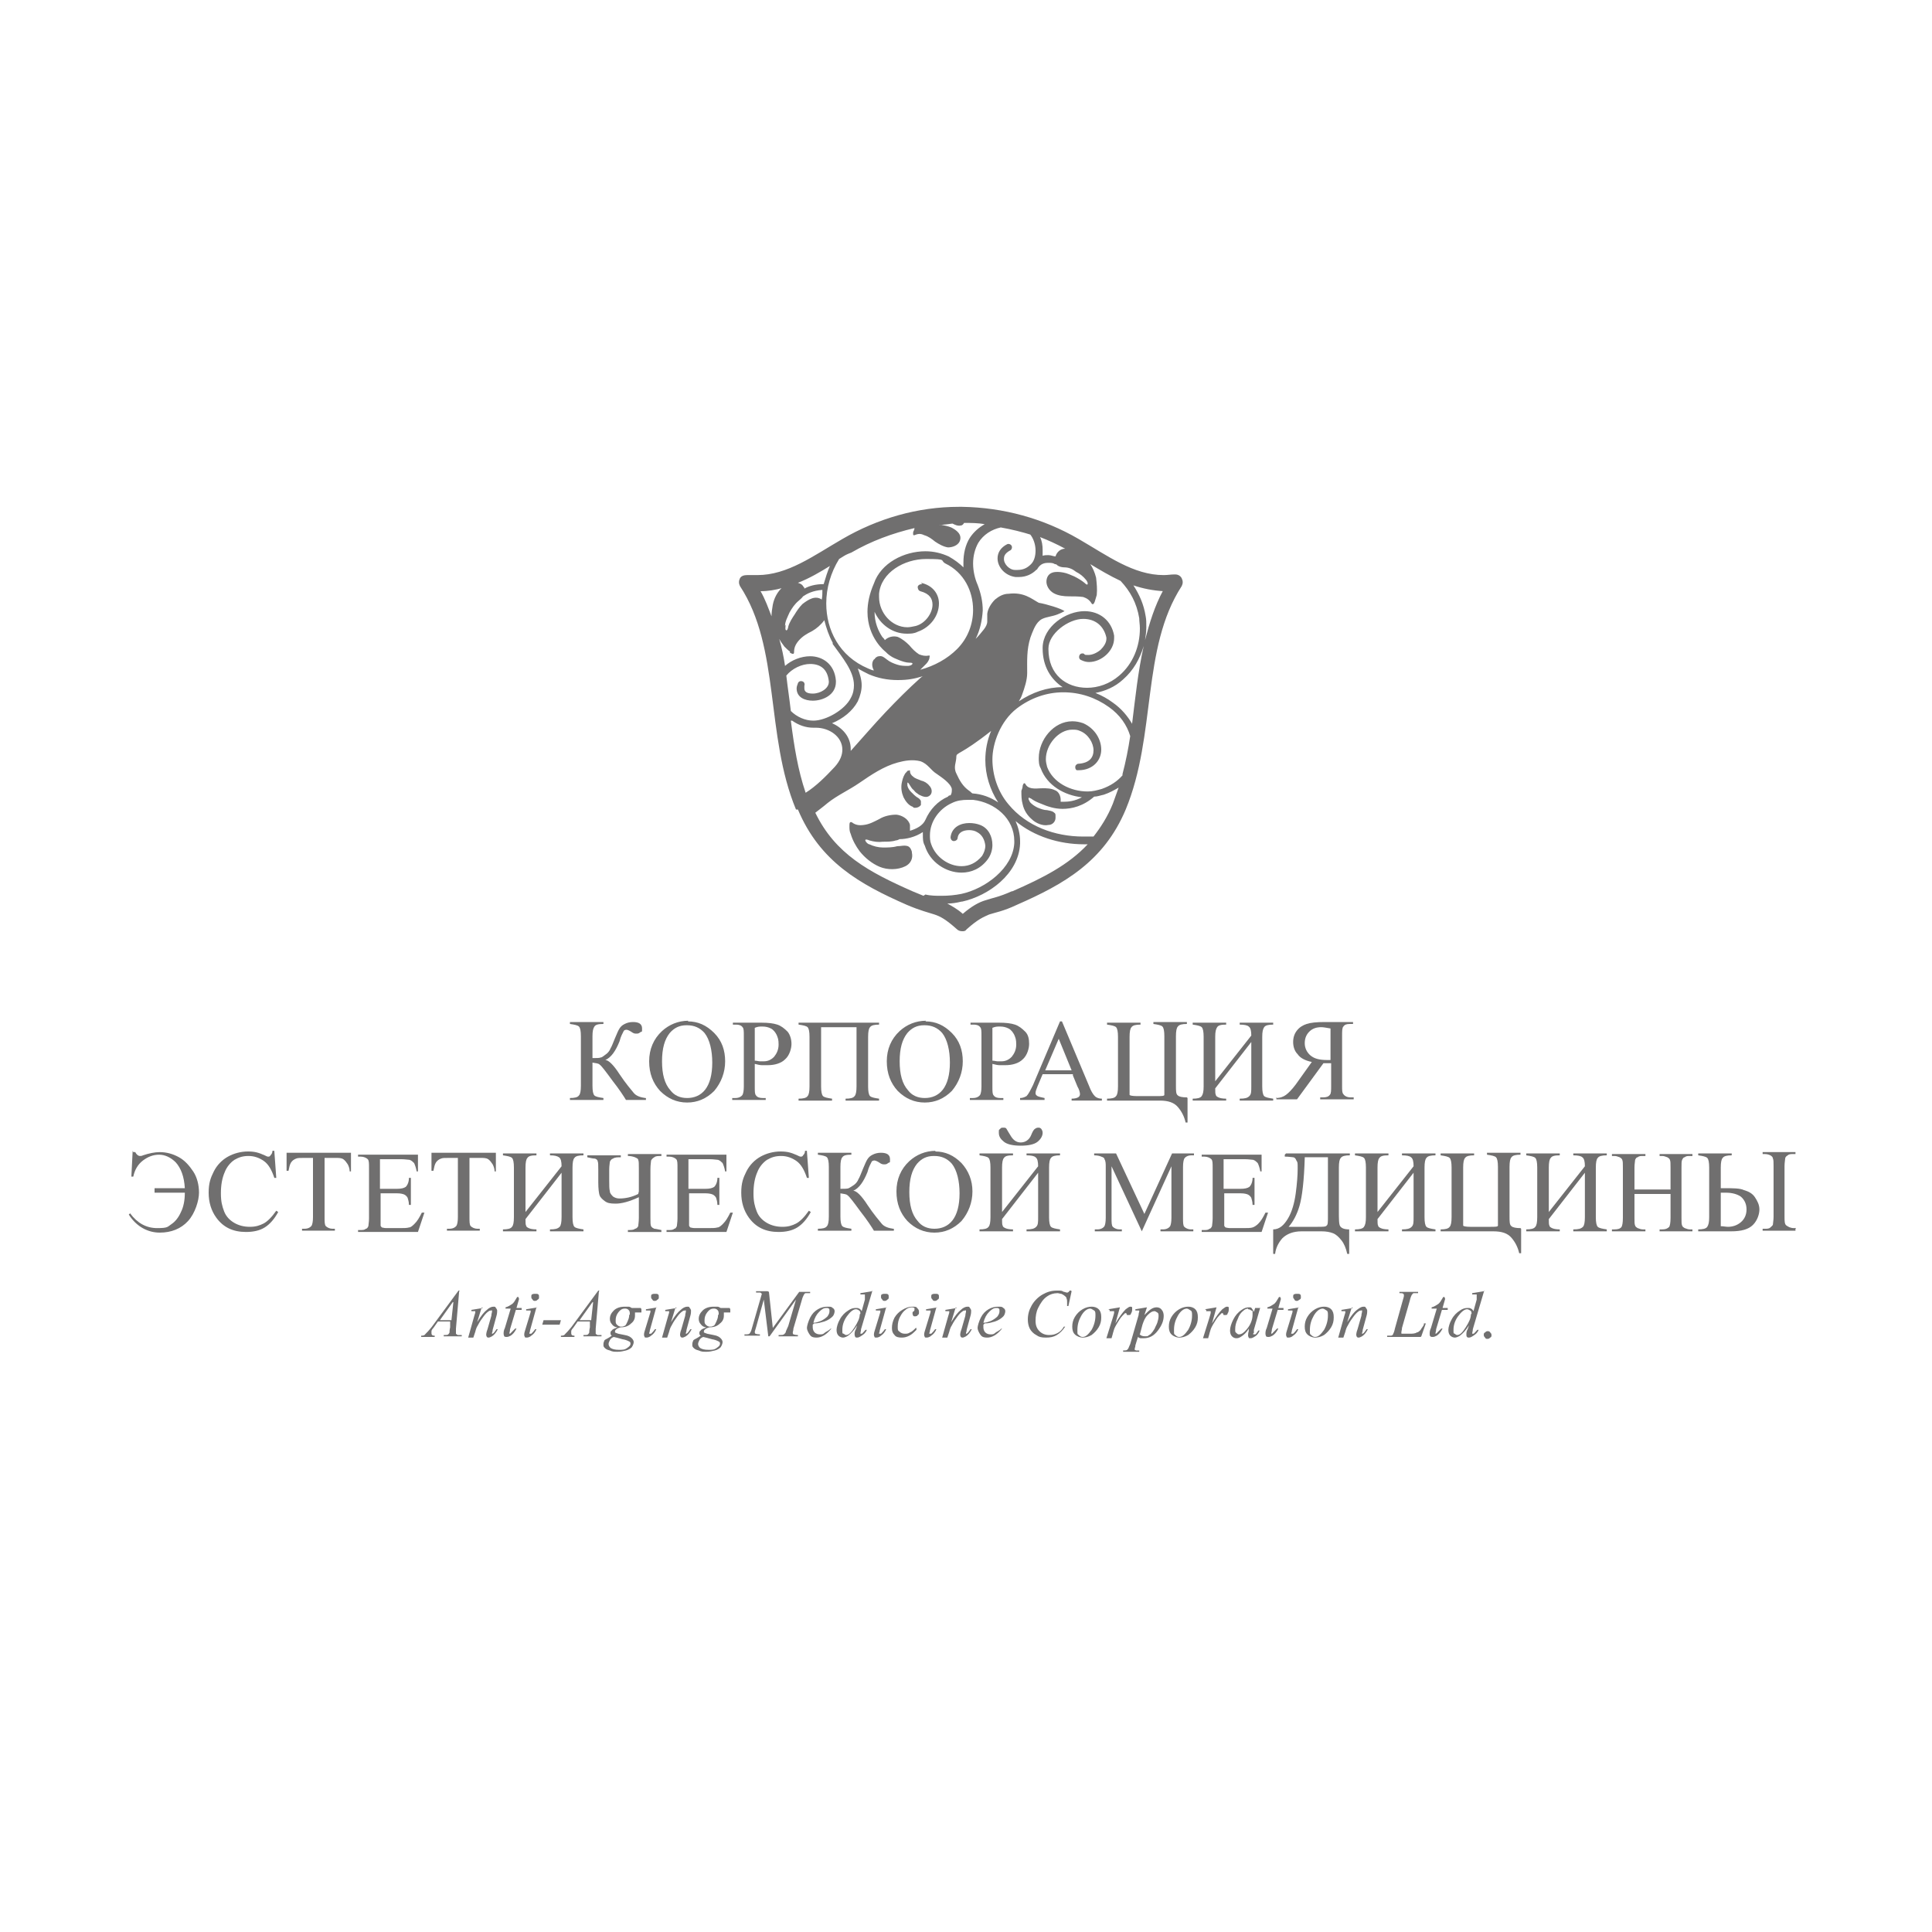 <?xml version="1.0" encoding="UTF-8"?> <svg xmlns="http://www.w3.org/2000/svg" xmlns:xlink="http://www.w3.org/1999/xlink" id="_Слой_1" data-name="Слой_1" version="1.1" viewBox="0 0 300 300"><defs><style> .st0 { fill: none; } .st1 { clip-path: url(#clippath-1); } .st2 { fill: #706f6f; } .st3 { clip-path: url(#clippath); } </style><clipPath id="clippath"><rect class="st0" x="107.7" y="70" width="83.4" height="83.4"></rect></clipPath><clipPath id="clippath-1"><rect class="st0" x="107.7" y="70" width="83.4" height="83.4"></rect></clipPath></defs><g><path class="st2" d="M100.3,170.5v.3h-3.1c-.3-.5-1-1.6-2.1-3-1.1-1.5-1.7-2.3-2-2.5-.2-.2-.6-.2-1.1-.3v3.6c0,.8.1,1.3.3,1.5s.7.3,1.4.4v.3h-5.2v-.3c.7,0,1.2-.1,1.4-.4.2-.2.3-.7.3-1.5v-7.7c0-.8-.1-1.3-.3-1.5-.2-.2-.7-.3-1.4-.4v-.3h5.2v.3c-.8,0-1.2.1-1.4.4s-.3.7-.3,1.5v3.4c.6,0,1.1,0,1.3-.1.2,0,.5-.3.8-.5s.6-.6.7-.9c.2-.3.4-.9.7-1.6.3-.7.5-1.2.7-1.5s.4-.5.8-.7c.4-.2.8-.3,1.3-.3.9,0,1.4.3,1.4,1s0,.4-.3.6c-.2.2-.4.2-.6.2s-.4,0-.8-.3c-.3-.2-.6-.3-.7-.3s-.4,0-.5.3c-.1.2-.4.7-.6,1.5-.6,1.5-1.3,2.5-2.2,2.9.5,0,1.3.8,2.2,2.2,1,1.5,1.8,2.4,2.2,2.9s1.1.7,1.8.8Z"></path><path class="st2" d="M106.8,158.6c1.6,0,2.9.6,4.1,1.8s1.7,2.7,1.7,4.4-.6,3.3-1.7,4.6c-1.2,1.2-2.6,1.8-4.2,1.8s-3-.6-4.2-1.8c-1.1-1.2-1.7-2.7-1.7-4.6s.7-3.5,2-4.7c1.1-1,2.5-1.6,4.1-1.6ZM106.6,159.2c-1.1,0-1.9.4-2.6,1.2-.8,1-1.2,2.4-1.2,4.4s.4,3.5,1.3,4.5c.6.8,1.5,1.2,2.6,1.2s2.1-.4,2.8-1.3c.7-.9,1.1-2.3,1.1-4.2s-.4-3.6-1.2-4.6c-.7-.8-1.6-1.2-2.7-1.2Z"></path><path class="st2" d="M117.2,165.2v3.5c0,.8,0,1.2.2,1.4.2.3.6.4,1,.4h.5v.3h-5.2v-.3h.5c.5,0,.9-.2,1.1-.5.1-.2.2-.6.2-1.3v-7.8c0-.8,0-1.2-.2-1.4-.2-.3-.6-.4-1-.4h-.5v-.3h4.4c1.1,0,1.9.1,2.5.3s1.1.6,1.6,1.1c.4.5.6,1.2.6,1.9s-.3,1.8-1,2.4c-.6.6-1.6.9-2.7.9s-.6,0-.9,0c-.3,0-.7-.1-1.1-.2ZM117.2,164.7c.3,0,.6.1.8.1s.4,0,.6,0c.6,0,1.1-.2,1.6-.7.4-.5.7-1.1.7-1.9s-.1-1-.3-1.5c-.2-.4-.5-.8-.9-1-.4-.2-.8-.3-1.3-.3s-.7,0-1.2.2v5Z"></path><path class="st2" d="M133.1,159.5h-5.6v9.2c0,.8.1,1.3.3,1.5s.7.3,1.4.4v.3h-5.2v-.3c.7,0,1.2-.1,1.4-.4.2-.2.3-.7.3-1.5v-7.7c0-.8-.1-1.3-.3-1.5-.2-.2-.7-.3-1.4-.4v-.3h12.5v.3c-.7,0-1.2.1-1.4.4-.2.2-.3.7-.3,1.5v7.7c0,.8.1,1.3.3,1.5.2.2.7.3,1.4.4v.3h-5.2v-.3c.7,0,1.2-.1,1.4-.4.2-.2.3-.7.3-1.5v-9.2Z"></path><path class="st2" d="M143.7,158.6c1.6,0,2.9.6,4.1,1.8s1.7,2.7,1.7,4.4-.6,3.3-1.7,4.6c-1.2,1.2-2.6,1.8-4.2,1.8s-3-.6-4.2-1.8c-1.1-1.2-1.7-2.7-1.7-4.6s.7-3.5,2-4.7c1.1-1,2.5-1.6,4.1-1.6ZM143.5,159.2c-1.1,0-1.9.4-2.6,1.2-.8,1-1.2,2.4-1.2,4.4s.4,3.5,1.3,4.5c.6.8,1.5,1.2,2.6,1.2s2.1-.4,2.8-1.3c.7-.9,1.1-2.3,1.1-4.2s-.4-3.6-1.2-4.6c-.7-.8-1.6-1.2-2.7-1.2Z"></path><path class="st2" d="M154.1,165.2v3.5c0,.8,0,1.2.2,1.4.2.3.6.4,1,.4h.5v.3h-5.2v-.3h.5c.5,0,.9-.2,1.1-.5.1-.2.2-.6.2-1.3v-7.8c0-.8,0-1.2-.2-1.4-.2-.3-.6-.4-1-.4h-.5v-.3h4.4c1.1,0,1.9.1,2.5.3s1.1.6,1.6,1.1.6,1.2.6,1.9-.3,1.8-1,2.4c-.6.6-1.6.9-2.7.9s-.6,0-.9,0c-.3,0-.7-.1-1.1-.2ZM154.1,164.7c.3,0,.6.1.8.1s.4,0,.6,0c.6,0,1.1-.2,1.6-.7.4-.5.7-1.1.7-1.9s-.1-1-.3-1.5c-.2-.4-.5-.8-.9-1-.4-.2-.8-.3-1.3-.3s-.7,0-1.2.2v5Z"></path><path class="st2" d="M166.6,166.8h-4.7l-.8,1.9c-.2.5-.3.8-.3,1s0,.3.3.5c.2.1.6.2,1.1.3v.3h-3.8v-.3c.5,0,.8-.2,1-.3.3-.3.6-.9,1-1.7l4.2-9.9h.3l4.2,10c.3.8.6,1.3.9,1.6s.7.4,1.1.4v.3h-4.7v-.3c.5,0,.8-.1,1-.2.2-.1.3-.3.3-.5s-.1-.7-.4-1.2l-.7-1.7ZM166.4,166.2l-2-4.9-2.1,4.9h4.1Z"></path><path class="st2" d="M184.4,170.5v3.8h-.3c-.2-.9-.6-1.7-1.2-2.4-.6-.7-1.5-1-2.8-1h-8.2v-.3c.7,0,1.2-.1,1.4-.4.2-.2.3-.7.3-1.5v-7.7c0-.8-.1-1.3-.3-1.5-.2-.2-.7-.3-1.4-.4v-.3h5.2v.3c-.7,0-1.2.1-1.4.4-.2.2-.3.7-.3,1.5v8c0,.6,0,.9,0,1,0,.1.4.2,1.1.2h3.1c.8,0,1.2,0,1.2-.2s0-.5,0-1.2v-7.9c0-.8-.1-1.3-.3-1.5-.2-.2-.7-.3-1.4-.4v-.3h5.2v.3c-.7,0-1.2.1-1.4.4-.2.2-.3.7-.3,1.5v7.7c0,.8,0,1.3.3,1.5.2.2.7.3,1.4.3Z"></path><path class="st2" d="M194.3,160.8c0-.7-.1-1.2-.4-1.4-.2-.2-.7-.3-1.4-.3v-.3h5.2v.3c-.7,0-1.2.1-1.4.4s-.3.7-.3,1.5v7.7c0,.8.1,1.3.3,1.5s.7.3,1.4.4v.3h-5.2v-.3c.8,0,1.2-.1,1.5-.4s.3-.7.3-1.5v-6.9l-5.6,7.2c0,.5,0,.9.1,1,0,.2.2.3.4.4.2.1.6.2,1.2.2v.3h-5.2v-.3c.7,0,1.2-.1,1.4-.4s.3-.7.3-1.5v-7.7c0-.8-.1-1.3-.3-1.5s-.7-.3-1.4-.4v-.3h5.2v.3c-.8,0-1.2.1-1.4.4s-.3.7-.3,1.5v6.9l5.6-7.1Z"></path><path class="st2" d="M198.1,170.5c.7,0,1.2-.2,1.6-.5.4-.3.9-.8,1.5-1.6l2.5-3.5c-1-.2-1.8-.6-2.2-1.2-.5-.5-.7-1.2-.7-1.9s.2-1.3.6-1.8c.4-.5.9-.8,1.5-1,.6-.2,1.5-.3,2.8-.3h4.4v.3h-.5c-.5,0-.8.1-1,.4-.2.2-.2.7-.2,1.4v7.8c0,.7,0,1.1.2,1.3.2.3.6.5,1.1.5h.5v.3h-5.2v-.3h.5c.4,0,.8-.1,1-.4.2-.2.2-.7.2-1.4v-3.5c0,0-.2,0-.3,0,0,0-.2,0-.2,0-.2,0-.4,0-.7,0l-4.1,5.6h-3.2v-.3ZM206.6,159.7c-.6-.1-1.1-.2-1.4-.2-.8,0-1.4.2-1.9.7-.5.5-.7,1.1-.7,1.8s.3,1.4.9,1.9,1.4.7,2.6.7.1,0,.2,0,.2,0,.3,0v-5Z"></path><path class="st2" d="M20.7,178.9h.3c.2.4.5.6.7.6s.3,0,.5-.1c.9-.3,1.8-.5,2.6-.5,1.1,0,2.1.3,3,.8.9.5,1.6,1.3,2.2,2.2s.9,2.1.9,3.3-.6,3.2-1.7,4.4-2.6,1.8-4.4,1.8-3.6-.9-4.8-2.8l.2-.2c1.1,1.5,2.5,2.3,4.2,2.3s1.6-.2,2.2-.6,1.1-1,1.5-1.9c.4-.8.6-1.8.6-3h-4.7v-.7h4.7c-.1-1.8-.6-3.1-1.4-4-.8-.8-1.7-1.2-2.6-1.2s-1.7.3-2.5.9c-.8.6-1.3,1.5-1.5,2.5h-.3l.2-4Z"></path><path class="st2" d="M42.6,178.8l.3,4.1h-.3c-.4-1.2-.9-2.1-1.6-2.6-.7-.5-1.5-.8-2.4-.8s-1.5.2-2.2.6c-.6.4-1.2,1.1-1.5,1.9-.4.9-.6,2-.6,3.3s.2,2,.5,2.8c.3.8.9,1.4,1.6,1.8.7.4,1.5.6,2.4.6s1.5-.2,2.1-.5c.6-.3,1.3-1,2-2l.3.2c-.6,1.1-1.3,1.9-2.1,2.4-.8.5-1.8.7-2.9.7-2,0-3.5-.7-4.6-2.2-.8-1.1-1.2-2.4-1.2-3.9s.3-2.3.8-3.3c.5-1,1.3-1.8,2.2-2.3s2-.8,3.1-.8,1.7.2,2.6.6c.2.1.4.2.5.2.2,0,.3,0,.4-.2.2-.2.3-.4.3-.7h.3Z"></path><path class="st2" d="M54.5,179.1v2.8c.1,0-.2,0-.2,0,0-.5-.2-.9-.3-1.1-.2-.3-.4-.6-.7-.8-.3-.2-.7-.2-1.2-.2h-1.7v9.2c0,.7,0,1.2.2,1.4.2.2.6.4,1,.4h.4v.3h-5.1v-.3h.4c.5,0,.9-.2,1.1-.5.1-.2.2-.6.2-1.3v-9.2h-1.4c-.6,0-1,0-1.2.1-.3.1-.6.3-.8.6s-.3.8-.4,1.3h-.3v-2.8h10Z"></path><path class="st2" d="M59,179.8v4.8h2.6c.7,0,1.1-.1,1.4-.3.3-.3.5-.8.5-1.4h.3v4.2h-.3c0-.6-.2-1-.2-1.1-.1-.2-.3-.4-.5-.5s-.6-.2-1.1-.2h-2.6v4c0,.5,0,.9,0,1,0,.1.1.2.2.3.1,0,.3.1.7.1h2c.7,0,1.2,0,1.5-.1.3,0,.6-.3.9-.6.4-.4.7-.9,1.1-1.7h.4l-1,3h-9.3v-.3h.4c.3,0,.6,0,.8-.2.2,0,.3-.2.4-.4,0-.2.1-.6.1-1.2v-7.8c0-.8,0-1.2-.2-1.4-.2-.2-.6-.4-1.1-.4h-.4v-.3h9.3v2.6c.1,0-.2,0-.2,0-.1-.6-.3-1.1-.4-1.3-.2-.2-.4-.4-.7-.5-.2,0-.7-.1-1.3-.1h-3.3Z"></path><path class="st2" d="M77,179.1v2.8c.1,0-.2,0-.2,0,0-.5-.2-.9-.3-1.1-.2-.3-.4-.6-.7-.8-.3-.2-.7-.2-1.2-.2h-1.7v9.2c0,.7,0,1.2.2,1.4.2.2.6.4,1,.4h.4v.3h-5.1v-.3h.4c.5,0,.9-.2,1.1-.5.1-.2.2-.6.2-1.3v-9.2h-1.4c-.6,0-1,0-1.2.1-.3.1-.6.3-.8.6s-.3.8-.4,1.3h-.3v-2.8h10Z"></path><path class="st2" d="M87.2,181.1c0-.7-.1-1.2-.4-1.4s-.7-.3-1.4-.3v-.3h5.2v.3c-.7,0-1.2.1-1.4.4-.2.2-.3.7-.3,1.5v7.7c0,.8.1,1.3.3,1.5.2.2.7.3,1.4.4v.3h-5.2v-.3c.8,0,1.2-.1,1.5-.4.2-.2.3-.7.3-1.5v-6.9l-5.6,7.2c0,.5,0,.9.1,1,0,.2.2.3.4.4s.6.2,1.2.2v.3h-5.2v-.3c.7,0,1.2-.1,1.4-.4.2-.2.3-.7.3-1.5v-7.7c0-.8-.1-1.3-.3-1.5-.2-.2-.7-.3-1.4-.4v-.3h5.2v.3c-.8,0-1.2.1-1.4.4-.2.2-.3.7-.3,1.5v6.9l5.6-7.1Z"></path><path class="st2" d="M99.2,185v-3.6c0-.7,0-1.1-.1-1.3,0-.2-.3-.3-.5-.4-.3-.1-.6-.2-1.1-.2v-.3h5.2v.3c-.5,0-.9,0-1.1.2-.2.1-.4.3-.5.5,0,.2-.1.6-.1,1.3v7.6c0,.7,0,1.1.1,1.3s.3.3.5.4c.2,0,.6.1,1.1.2v.3h-5.2v-.3c.5,0,.9,0,1.1-.2.2,0,.4-.2.5-.4,0-.2.1-.6.1-1.3v-3.2c-1.5.7-2.7,1-3.6,1s-1.3-.1-1.7-.4c-.4-.3-.7-.6-.8-.9-.1-.3-.2-1-.2-2v-2c0-.7,0-1.1-.1-1.3,0-.2-.3-.4-.5-.4-.3,0-.6-.1-1.1-.2v-.3h5.2v.3c-.5,0-.9,0-1.2.2-.3.1-.4.3-.5.5,0,.2-.1.6-.1,1.2v1.7c0,.8,0,1.3.1,1.7,0,.3.3.6.5.8.3.2.6.3,1,.3.9,0,1.9-.2,2.9-.7Z"></path><path class="st2" d="M106.9,179.8v4.8h2.6c.7,0,1.1-.1,1.4-.3.3-.3.5-.8.5-1.4h.3v4.2h-.3c0-.6-.2-1-.2-1.1-.1-.2-.3-.4-.5-.5s-.6-.2-1.1-.2h-2.6v4c0,.5,0,.9,0,1,0,.1.1.2.2.3.1,0,.3.1.7.1h2c.7,0,1.2,0,1.5-.1.3,0,.6-.3.9-.6.4-.4.7-.9,1.1-1.7h.4l-1,3h-9.3v-.3h.4c.3,0,.6,0,.8-.2.2,0,.3-.2.4-.4,0-.2.1-.6.1-1.2v-7.8c0-.8,0-1.2-.2-1.4-.2-.2-.6-.4-1.1-.4h-.4v-.3h9.3v2.6c.1,0-.2,0-.2,0-.1-.6-.3-1.1-.4-1.3-.2-.2-.4-.4-.7-.5-.2,0-.7-.1-1.3-.1h-3.3Z"></path><path class="st2" d="M125.3,178.8l.3,4.1h-.3c-.4-1.2-.9-2.1-1.6-2.6-.7-.5-1.5-.8-2.4-.8s-1.5.2-2.2.6c-.6.4-1.2,1.1-1.5,1.9-.4.9-.6,2-.6,3.3s.2,2,.5,2.8c.3.8.9,1.4,1.6,1.8.7.4,1.5.6,2.4.6s1.5-.2,2.1-.5c.6-.3,1.3-1,2-2l.3.2c-.6,1.1-1.3,1.9-2.1,2.4-.8.5-1.8.7-2.9.7-2,0-3.5-.7-4.6-2.2-.8-1.1-1.2-2.4-1.2-3.9s.3-2.3.8-3.3c.5-1,1.3-1.8,2.2-2.3s2-.8,3.1-.8,1.7.2,2.6.6c.2.1.4.2.5.2.2,0,.3,0,.4-.2.2-.2.3-.4.3-.7h.3Z"></path><path class="st2" d="M138.8,190.8v.3h-3.1c-.3-.5-1-1.6-2.1-3-1.1-1.5-1.7-2.3-2-2.5-.2-.2-.6-.2-1.1-.3v3.6c0,.8.1,1.3.3,1.5s.7.3,1.4.4v.3h-5.2v-.3c.7,0,1.2-.1,1.4-.4.2-.2.3-.7.3-1.5v-7.7c0-.8-.1-1.3-.3-1.5-.2-.2-.7-.3-1.4-.4v-.3h5.2v.3c-.8,0-1.2.1-1.4.4-.2.2-.3.7-.3,1.5v3.4c.6,0,1.1,0,1.3-.1s.5-.3.8-.5.6-.6.7-.9c.2-.3.4-.9.7-1.6.3-.7.5-1.2.7-1.5s.4-.5.8-.7c.4-.2.8-.3,1.3-.3.9,0,1.4.3,1.4,1s0,.4-.3.6c-.2.2-.4.2-.6.2s-.4,0-.8-.3c-.3-.2-.6-.3-.7-.3s-.4,0-.5.3c-.1.2-.4.7-.6,1.5-.6,1.5-1.3,2.5-2.2,2.9.5,0,1.3.8,2.2,2.2,1,1.5,1.8,2.4,2.2,2.9s1.1.7,1.8.8Z"></path><path class="st2" d="M145.2,178.8c1.6,0,2.9.6,4.1,1.8,1.1,1.2,1.7,2.7,1.7,4.4s-.6,3.3-1.7,4.6c-1.2,1.2-2.6,1.8-4.2,1.8s-3-.6-4.2-1.8c-1.1-1.2-1.7-2.7-1.7-4.6s.7-3.5,2-4.7c1.1-1,2.5-1.6,4.1-1.6ZM145,179.5c-1.1,0-1.9.4-2.6,1.2-.8,1-1.2,2.4-1.2,4.4s.4,3.5,1.3,4.5c.6.8,1.5,1.2,2.6,1.2s2.1-.4,2.8-1.3c.7-.9,1.1-2.3,1.1-4.2s-.4-3.6-1.2-4.6c-.7-.8-1.6-1.2-2.7-1.2Z"></path><path class="st2" d="M161.2,181.1c0-.7-.1-1.2-.4-1.4-.2-.2-.7-.3-1.4-.3v-.3h5.2v.3c-.7,0-1.2.1-1.4.4-.2.2-.3.7-.3,1.5v7.7c0,.8.1,1.3.3,1.5s.7.3,1.4.4v.3h-5.2v-.3c.8,0,1.2-.1,1.5-.4s.3-.7.3-1.5v-6.9l-5.6,7.2c0,.5,0,.9.1,1,0,.2.2.3.4.4.2.1.6.2,1.2.2v.3h-5.2v-.3c.7,0,1.2-.1,1.4-.4.2-.2.3-.7.3-1.5v-7.7c0-.8-.1-1.3-.3-1.5-.2-.2-.7-.3-1.4-.4v-.3h5.2v.3c-.8,0-1.2.1-1.4.4-.2.2-.3.7-.3,1.5v6.9l5.6-7.1ZM161.2,175.1c.2,0,.3,0,.5.2.1.2.2.3.2.6,0,.5-.3,1-.8,1.4-.5.4-1.4.6-2.6.6s-2.1-.2-2.6-.6c-.5-.4-.8-.8-.8-1.4s0-.4.2-.6c.1-.2.3-.2.5-.2s.4,0,.5.2c.1.2.3.5.6,1,.4.7.9,1.1,1.6,1.1s1.3-.4,1.6-1.1c.2-.5.4-.9.6-1,.1-.1.3-.2.5-.2Z"></path><path class="st2" d="M177.3,191.2l-4.7-10.1v8c0,.7,0,1.2.2,1.4.2.2.6.4,1,.4h.4v.3h-4.2v-.3h.4c.5,0,.9-.2,1.1-.5.1-.2.2-.6.2-1.3v-7.9c0-.5,0-.9-.2-1.2,0-.2-.2-.3-.5-.4-.2-.1-.6-.2-1.1-.2v-.3h3.4l4.4,9.4,4.3-9.4h3.4v.3h-.4c-.5,0-.9.2-1.1.5-.1.2-.2.6-.2,1.3v7.9c0,.7,0,1.2.2,1.4.2.2.6.4,1,.4h.4v.3h-5.1v-.3h.4c.5,0,.9-.2,1.1-.5.1-.2.2-.6.2-1.3v-8l-4.6,10.1h-.3Z"></path><path class="st2" d="M190,179.8v4.8h2.6c.7,0,1.1-.1,1.4-.3.3-.3.5-.8.5-1.4h.3v4.2h-.3c0-.6-.2-1-.2-1.1-.1-.2-.3-.4-.5-.5s-.6-.2-1.1-.2h-2.6v4c0,.5,0,.9,0,1,0,.1.1.2.2.3.1,0,.3.1.7.1h2c.7,0,1.2,0,1.5-.1s.6-.3.9-.6c.4-.4.7-.9,1.1-1.7h.4l-1,3h-9.3v-.3h.4c.3,0,.6,0,.8-.2.2,0,.3-.2.4-.4,0-.2.1-.6.1-1.2v-7.8c0-.8,0-1.2-.2-1.4-.2-.2-.6-.4-1.1-.4h-.4v-.3h9.3v2.6c.1,0-.2,0-.2,0-.1-.6-.3-1.1-.4-1.3-.2-.2-.4-.4-.7-.5-.2,0-.7-.1-1.3-.1h-3.3Z"></path><path class="st2" d="M199.7,179.1h9.9v.3c-.7,0-1.2.1-1.4.4-.2.2-.3.7-.3,1.5v6.7c0,1.3,0,2.1.2,2.4s.6.5,1.4.5v3.8h-.3c-.2-.9-.5-1.6-.9-2.1-.4-.5-.8-.9-1.3-1.1-.5-.2-1.1-.3-1.8-.3h-3.1c-1.3,0-2.3.4-3,1.1-.6.7-1,1.5-1.1,2.4h-.3v-3.8c1,0,1.7-.7,2.3-1.7s1-2.4,1.2-3.9c.2-1.5.3-2.8.3-3.8s0-1-.2-1.3c-.1-.3-.3-.5-.5-.5-.2,0-.6-.1-1.3-.1v-.3ZM202.6,179.8c-.1,3.5-.4,6-.8,7.4-.4,1.4-1,2.5-1.7,3.3h4.5c.8,0,1.3,0,1.4-.2.2-.1.2-.6.2-1.4v-9.2h-3.6Z"></path><path class="st2" d="M219.5,181.1c0-.7-.1-1.2-.4-1.4-.2-.2-.7-.3-1.4-.3v-.3h5.2v.3c-.7,0-1.2.1-1.4.4-.2.2-.3.7-.3,1.5v7.7c0,.8.1,1.3.3,1.5s.7.3,1.4.4v.3h-5.2v-.3c.8,0,1.2-.1,1.5-.4s.3-.7.3-1.5v-6.9l-5.6,7.2c0,.5,0,.9.1,1,0,.2.2.3.4.4.2.1.6.2,1.2.2v.3h-5.2v-.3c.7,0,1.2-.1,1.4-.4s.3-.7.3-1.5v-7.7c0-.8-.1-1.3-.3-1.5-.2-.2-.7-.3-1.4-.4v-.3h5.2v.3c-.8,0-1.2.1-1.4.4-.2.2-.3.7-.3,1.5v6.9l5.6-7.1Z"></path><path class="st2" d="M236.2,190.8v3.8h-.3c-.2-.9-.6-1.7-1.2-2.4-.6-.7-1.5-1-2.8-1h-8.2v-.3c.7,0,1.2-.1,1.4-.4.2-.2.3-.7.3-1.5v-7.7c0-.8-.1-1.3-.3-1.5-.2-.2-.7-.3-1.4-.4v-.3h5.2v.3c-.7,0-1.2.1-1.4.4-.2.2-.3.7-.3,1.5v8c0,.6,0,.9,0,1,0,.1.4.2,1.1.2h3.1c.8,0,1.2,0,1.2-.2,0-.1,0-.5,0-1.2v-7.9c0-.8-.1-1.3-.3-1.5-.2-.2-.7-.3-1.4-.4v-.3h5.2v.3c-.7,0-1.2.1-1.4.4-.2.2-.3.7-.3,1.5v7.7c0,.8,0,1.3.3,1.5.2.2.7.3,1.4.3Z"></path><path class="st2" d="M246.1,181.1c0-.7-.1-1.2-.4-1.4-.2-.2-.7-.3-1.4-.3v-.3h5.2v.3c-.7,0-1.2.1-1.4.4-.2.2-.3.7-.3,1.5v7.7c0,.8.1,1.3.3,1.5.2.2.7.3,1.4.4v.3h-5.2v-.3c.8,0,1.2-.1,1.5-.4.2-.2.3-.7.3-1.5v-6.9l-5.6,7.2c0,.5,0,.9.1,1,0,.2.2.3.4.4.2.1.6.2,1.2.2v.3h-5.2v-.3c.7,0,1.2-.1,1.4-.4.2-.2.3-.7.3-1.5v-7.7c0-.8-.1-1.3-.3-1.5-.2-.2-.7-.3-1.4-.4v-.3h5.2v.3c-.8,0-1.2.1-1.4.4-.2.2-.3.7-.3,1.5v6.9l5.6-7.1Z"></path><path class="st2" d="M253.8,184.7h5.6v-3.4c0-.6,0-1-.1-1.2,0-.1-.2-.3-.4-.4-.3-.1-.5-.2-.8-.2h-.4v-.3h5.1v.3h-.4c-.3,0-.6,0-.8.2-.2,0-.3.2-.4.4s-.1.6-.1,1.2v7.8c0,.6,0,1,.1,1.2,0,.1.2.3.4.4.3.1.5.2.8.2h.4v.3h-5.1v-.3h.4c.5,0,.8-.1,1.1-.4.1-.2.2-.6.2-1.4v-3.7h-5.6v3.7c0,.6,0,1,.1,1.2,0,.1.2.3.4.4.3.1.5.2.8.2h.4v.3h-5.2v-.3h.4c.5,0,.9-.1,1.1-.4.1-.2.2-.6.2-1.4v-7.8c0-.6,0-1-.1-1.2,0-.1-.2-.3-.4-.4-.3-.1-.5-.2-.8-.2h-.4v-.3h5.2v.3h-.4c-.3,0-.6,0-.8.2-.2,0-.3.2-.4.4,0,.2-.1.6-.1,1.2v3.4Z"></path><path class="st2" d="M267.1,184.5h.5c1.5,0,2.6,0,3.2.3.7.2,1.3.5,1.7,1.1s.7,1.2.7,1.9-.3,1.7-1,2.4c-.7.7-1.8,1-3.4,1h-5.1v-.3c.7,0,1.2-.1,1.4-.4s.3-.7.3-1.5v-7.7c0-.8-.1-1.3-.3-1.5-.2-.2-.7-.3-1.4-.4v-.3h5.2v.3c-.7,0-1.2.1-1.4.4-.2.2-.3.7-.3,1.5v3.2ZM267.1,190.4c.5,0,.9.1,1.2.1.7,0,1.4-.2,2-.7.6-.5.9-1.2.9-2s-.3-1.5-.9-2c-.6-.4-1.4-.6-2.3-.6s-.5,0-.8,0v5.2ZM278.8,190.8v.3h-5.1v-.3h.4c.3,0,.6,0,.8-.2s.4-.3.4-.5.1-.6.1-1.2v-7.8c0-.6,0-1-.1-1.2,0-.2-.2-.4-.4-.5-.2-.1-.5-.2-.9-.2h-.3v-.3h5.1v.3h-.3c-.4,0-.7,0-.9.2-.2.1-.4.3-.4.5,0,.2-.1.6-.1,1.2v7.8c0,.7,0,1.2.3,1.4s.6.4,1.2.4h.3Z"></path><path class="st2" d="M71.3,200.5l-.5,5.8c0,.3,0,.5,0,.5,0,.1,0,.2,0,.3,0,0,.2.2.3.2.1,0,.3,0,.6,0v.2h-2.8v-.2h.2c.2,0,.4,0,.5-.1,0,0,.2-.2.2-.3,0-.1,0-.4.1-.8v-.9c0,0-1.9,0-1.9,0l-.7,1c-.2.2-.3.4-.3.5,0,0,0,.2,0,.3s0,.2.1.3.2.1.4.1v.2h-2.1v-.2c.3,0,.5,0,.7-.3.2-.2.5-.5.9-1l4.2-5.7h.2ZM70.3,202.2l-2,2.8h1.8l.3-2.8Z"></path><path class="st2" d="M74.8,203l-.7,2.3c.6-1,1.1-1.6,1.5-1.9.3-.3.7-.5,1-.5s.3,0,.4.2c.1.1.2.3.2.4s0,.5-.1.8l-.6,2.2c0,.3-.1.4-.1.5s0,0,0,.1c0,0,0,0,0,0s0,0,.1,0c.2-.1.4-.4.6-.7h.2c-.3.6-.6.9-.9,1.1-.2.1-.4.2-.5.2s-.2,0-.3-.1c0,0-.1-.2-.1-.3s0-.4.2-.9l.6-2.1c0-.3.1-.5.1-.6s0-.1,0-.2,0,0-.2,0c0,0-.2,0-.3.1-.3.2-.5.4-.8.8-.3.4-.6.8-.9,1.4-.2.3-.3.6-.4,1l-.3.9h-.8l.9-3.2c.1-.4.2-.6.2-.7s0-.1,0-.2c0,0-.1,0-.2,0s-.1,0-.2,0h-.2s0-.2,0-.2l1.8-.3Z"></path><path class="st2" d="M80.6,201.7l-.4,1.4h.8v.3h-.9l-.9,3c0,.3-.1.5-.1.6s0,.1,0,.1c0,0,0,0,0,0,0,0,.2,0,.3-.2,0,0,.3-.3.6-.6h.2c-.3.6-.6.9-.9,1.1-.2.1-.4.2-.6.2s-.3,0-.4-.1c0,0-.1-.2-.1-.4s0-.5.2-.9l.9-3h-.8v-.2c.4-.1.7-.3,1-.5.3-.2.5-.6.8-1.1h.2Z"></path><path class="st2" d="M83.3,203l-1,3.6c0,.2-.1.4-.1.4s0,0,0,.1c0,0,0,0,.1,0s.1,0,.2,0c.2-.2.4-.4.6-.7h.2c-.2.5-.5.8-.8,1-.2.2-.5.3-.7.3s-.3,0-.3-.1c0,0-.1-.2-.1-.3s0-.3.1-.6l.7-2.3c.1-.4.2-.6.2-.7s0-.1,0-.2c0,0-.1,0-.2,0s-.2,0-.5,0v-.2l1.8-.3ZM83.2,200.9c.1,0,.3,0,.4.1s.1.2.1.4,0,.3-.2.4c-.1.1-.2.2-.4.2s-.3,0-.4-.2c-.1-.1-.2-.2-.2-.4s0-.3.1-.4c0,0,.2-.1.4-.1Z"></path><path class="st2" d="M87.1,205l-.2.7h-2.7l.2-.7h2.7Z"></path><path class="st2" d="M93,200.5l-.5,5.8c0,.3,0,.5,0,.5,0,.1,0,.2,0,.3,0,0,.2.2.3.2.1,0,.3,0,.6,0v.2h-2.8v-.2h.2c.2,0,.4,0,.5-.1,0,0,.2-.2.2-.3,0-.1,0-.4.1-.8v-.9c0,0-1.9,0-1.9,0l-.7,1c-.2.2-.3.4-.3.5,0,0,0,.2,0,.3s0,.2.1.3.2.1.4.1v.2h-2.1v-.2c.3,0,.5,0,.7-.3.2-.2.5-.5.9-1l4.2-5.7h.2ZM92,202.2l-2,2.8h1.8l.3-2.8Z"></path><path class="st2" d="M99.6,203.3v.5h-1c0,.2,0,.4,0,.5,0,.5-.2.9-.6,1.2-.4.4-.9.6-1.6.6-.4.1-.6.2-.8.4,0,0-.1.1-.1.2s0,.1,0,.2c0,0,.2.1.5.2l1,.2c.6.1.9.3,1.1.5.2.2.3.4.3.6s-.1.5-.3.8c-.2.2-.5.4-.9.5-.4.1-.8.2-1.3.2s-.8,0-1.2-.2c-.4-.1-.6-.2-.8-.4-.2-.2-.2-.3-.2-.5s0-.3.1-.5c0-.2.2-.3.4-.4,0,0,.4-.2.8-.5-.2-.1-.2-.3-.2-.4s0-.3.2-.4c.1-.2.4-.3.9-.5-.4,0-.7-.2-.9-.5-.2-.2-.3-.5-.3-.8,0-.5.2-.9.6-1.3.4-.4,1-.6,1.7-.6s.5,0,.6,0c.2,0,.3.1.5.2h1.4ZM95.3,207.6c-.3.1-.5.3-.6.5-.1.2-.2.4-.2.6s.1.4.3.6c.3.2.7.3,1.3.3s.9,0,1.3-.3c.3-.2.5-.4.5-.6s0-.3-.2-.4-.4-.2-.8-.3c-.2,0-.7-.2-1.6-.4ZM97.8,204.1c0-.3,0-.5-.2-.7-.2-.2-.4-.2-.6-.2-.4,0-.7.2-1,.6-.3.4-.4.8-.4,1.2s0,.5.2.7.4.3.6.3.4,0,.5-.1c.2,0,.3-.2.4-.4.1-.2.2-.4.3-.7s.1-.5.1-.6Z"></path><path class="st2" d="M101.9,203l-1,3.6c0,.2-.1.4-.1.4s0,0,0,.1c0,0,0,0,.1,0s.1,0,.2,0c.2-.2.4-.4.6-.7h.2c-.2.5-.5.8-.8,1-.2.2-.5.3-.7.3s-.3,0-.3-.1c0,0-.1-.2-.1-.3s0-.3.1-.6l.7-2.3c.1-.4.2-.6.2-.7s0-.1,0-.2c0,0-.1,0-.2,0s-.2,0-.5,0v-.2l1.8-.3ZM101.8,200.9c.1,0,.3,0,.4.1s.1.2.1.4,0,.3-.2.4c-.1.1-.2.2-.4.2s-.3,0-.4-.2c-.1-.1-.2-.2-.2-.4s0-.3.1-.4c0,0,.2-.1.4-.1Z"></path><path class="st2" d="M104.9,203l-.7,2.3c.6-1,1.1-1.6,1.5-1.9.3-.3.7-.5,1-.5s.3,0,.4.2c.1.1.2.3.2.4s0,.5-.1.8l-.6,2.2c0,.3-.1.4-.1.5s0,0,0,.1c0,0,0,0,0,0s0,0,.1,0c.2-.1.4-.4.6-.7h.2c-.3.6-.6.9-.9,1.1-.2.1-.4.2-.5.2s-.2,0-.3-.1c0,0-.1-.2-.1-.3s0-.4.2-.9l.6-2.1c0-.3.1-.5.1-.6s0-.1,0-.2,0,0-.2,0c0,0-.2,0-.3.1-.3.2-.5.4-.8.8-.3.4-.6.8-.9,1.4-.2.3-.3.6-.4,1l-.3.9h-.8l.9-3.2c.1-.4.2-.6.2-.7s0-.1,0-.2c0,0-.1,0-.2,0s-.1,0-.2,0h-.2s0-.2,0-.2l1.8-.3Z"></path><path class="st2" d="M113.4,203.3v.5h-1c0,.2,0,.4,0,.5,0,.5-.2.9-.6,1.2-.4.4-.9.6-1.6.6-.4.1-.6.2-.8.4,0,0-.1.1-.1.2s0,.1,0,.2c0,0,.2.1.5.2l1,.2c.6.1.9.3,1.1.5.2.2.3.4.3.6s-.1.5-.3.8c-.2.2-.5.4-.9.5-.4.1-.8.2-1.3.2s-.8,0-1.2-.2c-.4-.1-.6-.2-.8-.4-.2-.2-.2-.3-.2-.5s0-.3.1-.5c0-.2.2-.3.4-.4,0,0,.4-.2.8-.5-.2-.1-.2-.3-.2-.4s0-.3.2-.4c.1-.2.4-.3.9-.5-.4,0-.7-.2-.9-.5-.2-.2-.3-.5-.3-.8,0-.5.2-.9.6-1.3.4-.4,1-.6,1.7-.6s.5,0,.6,0c.2,0,.3.1.5.2h1.4ZM109.2,207.6c-.3.1-.5.3-.6.5-.1.2-.2.4-.2.6s.1.4.3.6c.3.2.7.3,1.3.3s.9,0,1.3-.3c.3-.2.5-.4.5-.6s0-.3-.2-.4-.4-.2-.8-.3c-.2,0-.7-.2-1.6-.4ZM111.6,204.1c0-.3,0-.5-.2-.7-.2-.2-.4-.2-.6-.2-.4,0-.7.2-1,.6-.3.4-.4.8-.4,1.2s0,.5.2.7.4.3.6.3.4,0,.5-.1c.2,0,.3-.2.4-.4.1-.2.2-.4.3-.7s.1-.5.1-.6Z"></path><path class="st2" d="M119.4,200.6l.6,5.6,4.1-5.6h1.7v.2c-.4,0-.6,0-.7,0-.1,0-.2.1-.3.3s-.2.4-.3.8l-1.3,4.4c0,.3-.1.5-.1.6s0,.2.1.3c.1,0,.3.1.6.1h.1v.2h-3v-.2h.2c.3,0,.5,0,.6-.1.1,0,.2-.2.3-.3,0-.2.2-.5.4-1l1.2-4.1-4.1,5.7h-.2l-.7-5.7-1.2,4.3c-.1.4-.2.6-.2.7s0,.2.1.3c0,0,.3.1.7.1v.2h-2.4v-.2h.2c.3,0,.6,0,.7-.3.1-.1.2-.4.3-.8l1.5-5.2c-.1-.1-.2-.2-.3-.2-.1,0-.3,0-.6,0v-.2h1.8Z"></path><path class="st2" d="M126.2,205.7c0,.2,0,.3,0,.4,0,.3.1.6.3.8.2.2.5.3.8.3s.5,0,.7-.2.6-.3,1-.7h.1c-.8,1-1.6,1.4-2.3,1.4s-.9-.2-1.1-.5-.4-.7-.4-1,.2-1,.5-1.6.7-1,1.2-1.3c.5-.3,1-.4,1.5-.4s.6,0,.8.2c.2.1.3.3.3.5s-.1.6-.3.8c-.3.3-.7.6-1.3.8-.4.1-.9.3-1.6.3ZM126.3,205.4c.5,0,.9-.2,1.2-.3.4-.2.7-.4,1-.7.2-.3.3-.5.3-.8s0-.3-.1-.4-.2-.1-.4-.1c-.4,0-.7.2-1.1.6-.4.4-.7.9-.9,1.7Z"></path><path class="st2" d="M135.5,200.3l-1.8,6.1c0,.3-.1.5-.1.7s0,0,0,0c0,0,0,0,0,0,0,0,0,0,.2,0,.1,0,.3-.3.6-.6h.2c-.2.5-.5.7-.8.9-.3.2-.5.3-.7.3s-.2,0-.3-.1c0,0-.1-.2-.1-.4s0-.5.2-.8l.2-.6c-.5.8-1,1.3-1.4,1.6-.3.2-.6.3-.8.3s-.5-.1-.7-.3c-.2-.2-.3-.5-.3-.9s.2-1.1.5-1.6c.3-.6.8-1.1,1.3-1.4.4-.3.8-.4,1.2-.4s.3,0,.5.1c.1,0,.3.2.4.4l.5-1.8c0-.1,0-.2,0-.3,0-.1,0-.3,0-.3s0-.1,0-.2c0,0-.2,0-.3,0s-.2,0-.4,0v-.2l1.8-.3ZM133.6,204c0-.2,0-.4-.2-.5-.1-.1-.3-.2-.5-.2-.4,0-.9.4-1.4,1.1-.5.7-.7,1.4-.7,2.1s0,.5.2.6.2.2.4.2c.4,0,.8-.4,1.3-1.2.5-.8.8-1.4.8-2Z"></path><path class="st2" d="M137.6,203l-1,3.6c0,.2-.1.4-.1.4s0,0,0,.1c0,0,0,0,.1,0s.1,0,.2,0c.2-.2.4-.4.6-.7h.2c-.2.5-.5.8-.8,1-.2.2-.5.3-.7.3s-.3,0-.3-.1c0,0-.1-.2-.1-.3s0-.3.1-.6l.7-2.3c.1-.4.2-.6.2-.7s0-.1,0-.2c0,0-.1,0-.2,0s-.2,0-.5,0v-.2l1.8-.3ZM137.5,200.9c.1,0,.3,0,.4.1s.1.2.1.4,0,.3-.2.4c-.1.1-.2.2-.4.2s-.3,0-.4-.2c-.1-.1-.2-.2-.2-.4s0-.3.1-.4c0,0,.2-.1.4-.1Z"></path><path class="st2" d="M142.3,206.5c-.4.4-.7.7-1.1.9-.4.2-.7.3-1.2.3s-.9-.1-1.1-.4c-.3-.3-.4-.6-.4-1.1s.1-1,.4-1.6c.3-.5.7-.9,1.2-1.2.5-.3,1-.5,1.5-.5s.7,0,.8.2c.2.2.3.3.3.6s0,.4-.2.5c0,.1-.2.2-.4.2s-.2,0-.3-.1c0,0-.1-.2-.1-.3s0-.1,0-.2c0,0,0-.1.2-.2,0,0,.1-.1.1-.2,0,0,0,0,0-.1,0,0,0-.1,0-.2,0,0-.2-.1-.4-.1-.3,0-.7.1-1,.4-.3.2-.6.6-.8,1-.3.5-.4,1.1-.4,1.6s0,.6.3.8c.2.2.5.3.8.3s.5,0,.8-.2c.3-.1.6-.4.9-.7h.1Z"></path><path class="st2" d="M145.4,203l-1,3.6c0,.2-.1.4-.1.4s0,0,0,.1c0,0,0,0,.1,0s.1,0,.2,0c.2-.2.4-.4.6-.7h.2c-.2.5-.5.8-.8,1-.2.2-.5.3-.7.3s-.3,0-.3-.1c0,0-.1-.2-.1-.3s0-.3.1-.6l.7-2.3c.1-.4.2-.6.2-.7s0-.1,0-.2c0,0-.1,0-.2,0s-.2,0-.5,0v-.2l1.8-.3ZM145.3,200.9c.1,0,.3,0,.4.1s.1.2.1.4,0,.3-.2.4c-.1.1-.2.2-.4.2s-.3,0-.4-.2c-.1-.1-.2-.2-.2-.4s0-.3.1-.4c0,0,.2-.1.4-.1Z"></path><path class="st2" d="M148.4,203l-.7,2.3c.6-1,1.1-1.6,1.5-1.9.3-.3.7-.5,1-.5s.3,0,.4.2c.1.1.2.3.2.4s0,.5-.1.8l-.6,2.2c0,.3-.1.4-.1.5s0,0,0,.1c0,0,0,0,0,0s0,0,.1,0c.2-.1.4-.4.6-.7h.2c-.3.6-.6.9-.9,1.1-.2.1-.4.2-.5.2s-.2,0-.3-.1c0,0-.1-.2-.1-.3s0-.4.2-.9l.6-2.1c0-.3.1-.5.1-.6s0-.1,0-.2,0,0-.2,0c0,0-.2,0-.3.1-.3.2-.5.4-.8.8-.3.4-.6.8-.9,1.4-.2.3-.3.6-.4,1l-.3.9h-.8l.9-3.2c.1-.4.2-.6.2-.7s0-.1,0-.2c0,0-.1,0-.2,0s-.1,0-.2,0h-.2s0-.2,0-.2l1.8-.3Z"></path><path class="st2" d="M152.7,205.7c0,.2,0,.3,0,.4,0,.3.1.6.3.8.2.2.5.3.8.3s.5,0,.7-.2.6-.3,1-.7h.1c-.8,1-1.6,1.4-2.3,1.4s-.9-.2-1.1-.5-.4-.7-.4-1,.2-1,.5-1.6.7-1,1.2-1.3c.5-.3,1-.4,1.5-.4s.6,0,.8.2c.2.1.3.3.3.5s-.1.6-.3.8c-.3.3-.7.6-1.3.8-.4.1-.9.3-1.6.3ZM152.7,205.4c.5,0,.9-.2,1.2-.3.4-.2.7-.4,1-.7.2-.3.3-.5.3-.8s0-.3-.1-.4-.2-.1-.4-.1c-.4,0-.7.2-1.1.6-.4.4-.7.9-.9,1.7Z"></path><path class="st2" d="M166.4,200.5l-.5,2.3h-.2v-.6c0-.2,0-.4-.1-.6,0-.2-.2-.3-.3-.4-.1-.1-.3-.2-.5-.3-.2,0-.4-.1-.6-.1-.6,0-1.2.2-1.6.5-.6.4-1,1-1.4,1.8-.3.6-.4,1.3-.4,2s.2,1.2.6,1.6.9.6,1.5.6.9-.1,1.3-.3c.4-.2.7-.5,1-1h.2c-.4.6-.8,1-1.3,1.3s-1,.4-1.7.4-1.1-.1-1.5-.4c-.4-.2-.8-.6-1-1-.2-.4-.3-.9-.3-1.4,0-.8.2-1.5.6-2.2.4-.7,1-1.3,1.7-1.7s1.4-.6,2.2-.6.7,0,1.1.2c.2,0,.3.1.4.1s.2,0,.2,0,.2-.1.3-.3h.2Z"></path><path class="st2" d="M171,204.6c0,.5-.1,1-.4,1.5s-.7.9-1.1,1.2c-.5.3-1,.4-1.4.4s-.9-.2-1.2-.5c-.3-.3-.4-.7-.4-1.2s.1-1,.4-1.5c.3-.5.7-.9,1.2-1.2.5-.3,1-.4,1.4-.4s.8.1,1.1.4c.3.3.4.7.4,1.2ZM170.1,204.2c0-.3,0-.6-.2-.7s-.4-.3-.6-.3c-.5,0-1,.4-1.4,1.1-.4.7-.6,1.4-.6,2.2s0,.6.2.8c.2.2.4.3.6.3.5,0,.9-.4,1.4-1.1.4-.7.6-1.5.6-2.2Z"></path><path class="st2" d="M172.1,203.3l1.8-.3-.7,2.5c.6-1,1.1-1.7,1.6-2.2.3-.2.5-.4.7-.4s.2,0,.3.1c0,0,0,.2,0,.3,0,.2,0,.4-.2.7,0,.2-.2.2-.4.2s-.1,0-.2,0c0,0,0-.1-.1-.2,0,0,0-.1,0-.1,0,0,0,0,0,0,0,0-.1,0-.2,0,0,0-.2.2-.4.4-.3.3-.6.8-.9,1.3-.1.2-.3.5-.4.8-.1.4-.2.6-.2.7l-.2.7h-.8l1-3.2c.1-.4.2-.6.2-.8s0-.1,0-.2c0,0-.2,0-.3,0s-.2,0-.4,0v-.2Z"></path><path class="st2" d="M178.1,203l-.4,1.2c.4-.4.7-.7,1-.9.3-.2.6-.3.9-.3s.6.1.8.4c.2.2.3.6.3.9,0,.8-.3,1.5-.9,2.3-.6.8-1.3,1.2-2.2,1.2s-.3,0-.5,0c-.1,0-.3-.1-.4-.2l-.4,1.3c0,.3-.1.4-.1.5s0,.1,0,.2.1,0,.2.1c0,0,.3,0,.5,0v.2h-2.5v-.2c.4,0,.6,0,.7-.2.1,0,.2-.4.4-.8l1.3-4.5c0-.3.1-.5.1-.5s0-.2,0-.2-.1,0-.2,0-.2,0-.4,0v-.2l1.8-.3ZM176.9,207.1c.2.3.5.4.9.4s.4,0,.5-.1.4-.2.5-.4c.2-.2.3-.4.5-.7.1-.3.3-.6.4-.9.1-.3.2-.7.2-1s0-.5-.2-.6-.3-.2-.4-.2c-.4,0-.7.2-1.1.6s-.6.9-.8,1.5l-.4,1.5Z"></path><path class="st2" d="M186,204.6c0,.5-.1,1-.4,1.5s-.7.9-1.1,1.2c-.5.3-1,.4-1.4.4s-.9-.2-1.2-.5c-.3-.3-.4-.7-.4-1.2s.1-1,.4-1.5c.3-.5.7-.9,1.2-1.2.5-.3,1-.4,1.4-.4s.8.1,1.1.4c.3.3.4.7.4,1.2ZM185.1,204.2c0-.3,0-.6-.2-.7s-.4-.3-.6-.3c-.5,0-1,.4-1.4,1.1-.4.7-.6,1.4-.6,2.2s0,.6.2.8c.2.2.4.3.6.3.5,0,.9-.4,1.4-1.1.4-.7.6-1.5.6-2.2Z"></path><path class="st2" d="M187.1,203.3l1.8-.3-.7,2.5c.6-1,1.1-1.7,1.6-2.2.3-.2.5-.4.7-.4s.2,0,.3.1c0,0,0,.2,0,.3,0,.2,0,.4-.2.7,0,.2-.2.2-.4.2s-.1,0-.2,0c0,0,0-.1-.1-.2,0,0,0-.1,0-.1,0,0,0,0,0,0,0,0-.1,0-.2,0,0,0-.2.2-.4.4-.3.3-.6.8-.9,1.3-.1.2-.3.5-.4.8-.1.4-.2.6-.2.7l-.2.7h-.8l1-3.2c.1-.4.2-.6.2-.8s0-.1,0-.2c0,0-.2,0-.3,0s-.2,0-.4,0v-.2Z"></path><path class="st2" d="M195.7,203l-1,3.5v.5c-.1,0-.1,0-.1.1,0,0,0,.1,0,.1,0,0,0,0,.1,0s.1,0,.2,0c.1,0,.3-.3.5-.6h.2c-.2.5-.5.8-.7.9-.3.2-.5.3-.7.3s-.3,0-.3-.1c0,0-.1-.2-.1-.3s0-.4.1-.7v-.4c-.3.6-.8,1-1.1,1.2-.3.2-.5.3-.8.3s-.5-.1-.7-.3c-.2-.2-.3-.5-.3-.9,0-.5.2-1.1.5-1.7.3-.6.7-1.1,1.3-1.5.4-.3.8-.4,1.1-.4s.4,0,.5.2c.1.1.2.3.3.5l.2-.6h.8ZM193.8,203.2c-.2,0-.5.1-.7.3-.4.3-.7.7-.9,1.3-.3.6-.4,1.1-.4,1.6s0,.4.2.6.3.2.4.2c.4,0,.8-.3,1.2-.8.6-.7.9-1.5.9-2.3s0-.5-.2-.6c-.1-.1-.3-.2-.5-.2Z"></path><path class="st2" d="M198.9,201.7l-.4,1.4h.8v.3h-.9l-.9,3c0,.3-.1.5-.1.6s0,.1,0,.1c0,0,0,0,0,0,0,0,.2,0,.3-.2,0,0,.3-.3.6-.6h.2c-.3.6-.6.9-.9,1.1-.2.1-.4.2-.6.2s-.3,0-.4-.1c0,0-.1-.2-.1-.4s0-.5.2-.9l.9-3h-.8v-.2c.4-.1.7-.3,1-.5.3-.2.5-.6.8-1.1h.2Z"></path><path class="st2" d="M201.6,203l-1,3.6c0,.2-.1.4-.1.4s0,0,0,.1c0,0,0,0,.1,0s.1,0,.2,0c.2-.2.4-.4.6-.7h.2c-.2.5-.5.8-.8,1-.2.2-.5.3-.7.3s-.3,0-.3-.1c0,0-.1-.2-.1-.3s0-.3.1-.6l.7-2.3c.1-.4.2-.6.2-.7s0-.1,0-.2c0,0-.1,0-.2,0s-.2,0-.5,0v-.2l1.8-.3ZM201.5,200.9c.1,0,.3,0,.4.1s.1.2.1.4,0,.3-.2.4-.2.2-.4.2-.3,0-.4-.2-.2-.2-.2-.4,0-.3.1-.4c0,0,.2-.1.4-.1Z"></path><path class="st2" d="M207.1,204.6c0,.5-.1,1-.4,1.5s-.7.9-1.1,1.2c-.5.3-1,.4-1.4.4s-.9-.2-1.2-.5c-.3-.3-.4-.7-.4-1.2s.1-1,.4-1.5c.3-.5.7-.9,1.2-1.2.5-.3,1-.4,1.4-.4s.8.1,1.1.4c.3.3.4.7.4,1.2ZM206.2,204.2c0-.3,0-.6-.2-.7s-.4-.3-.6-.3c-.5,0-1,.4-1.4,1.1-.4.7-.6,1.4-.6,2.2s0,.6.2.8c.2.2.4.3.6.3.5,0,.9-.4,1.4-1.1.4-.7.6-1.5.6-2.2Z"></path><path class="st2" d="M209.9,203l-.7,2.3c.6-1,1.1-1.6,1.5-1.9s.7-.5,1-.5.3,0,.4.2c.1.1.2.3.2.4s0,.5-.1.8l-.6,2.2c0,.3-.1.4-.1.5s0,0,0,.1c0,0,0,0,0,0s0,0,.1,0c.2-.1.4-.4.6-.7h.2c-.3.6-.6.9-.9,1.1-.2.1-.4.2-.5.2s-.2,0-.3-.1c0,0-.1-.2-.1-.3s0-.4.2-.9l.6-2.1c0-.3.1-.5.1-.6s0-.1,0-.2,0,0-.2,0c0,0-.2,0-.3.1-.3.2-.5.4-.8.8s-.6.8-.9,1.4c-.2.3-.3.6-.4,1l-.3.9h-.8l.9-3.2c.1-.4.2-.6.2-.7s0-.1,0-.2c0,0-.1,0-.2,0s-.1,0-.2,0h-.2s0-.2,0-.2l1.8-.3Z"></path><path class="st2" d="M220.6,207.6h-5.2v-.2c.3,0,.5,0,.6,0,.1,0,.3-.1.3-.2.1-.2.2-.4.3-.9l1.2-4.3c.1-.4.2-.6.2-.8s0-.2-.1-.3-.3-.1-.5-.1-.1,0-.1,0v-.2h2.9v.2c-.4,0-.6,0-.7,0-.1,0-.2.2-.3.3,0,0-.2.4-.3.9l-1.2,4.2c0,.3-.1.5-.1.7s0,.2.1.2c0,0,.2,0,.4,0h.7c.5,0,.9,0,1.2-.2.2,0,.4-.2.6-.4,0-.1.3-.4.5-.8v-.2h.3l-.7,2Z"></path><path class="st2" d="M224.4,201.7l-.4,1.4h.8v.3h-.9l-.9,3c0,.3-.1.5-.1.6s0,.1,0,.1,0,0,0,0c0,0,.2,0,.3-.2,0,0,.3-.3.6-.6h.2c-.3.6-.6.9-.9,1.1-.2.1-.4.2-.6.2s-.3,0-.4-.1-.1-.2-.1-.4,0-.5.2-.9l.9-3h-.8v-.2c.4-.1.7-.3,1-.5.3-.2.5-.6.8-1.1h.2Z"></path><path class="st2" d="M230.5,200.3l-1.8,6.1c0,.3-.1.5-.1.7s0,0,0,0c0,0,0,0,0,0,0,0,0,0,.2,0,.1,0,.3-.3.6-.6h.2c-.2.5-.5.7-.8.9-.3.2-.5.3-.7.3s-.2,0-.3-.1-.1-.2-.1-.4,0-.5.2-.8l.2-.6c-.5.8-1,1.3-1.4,1.6-.3.2-.6.3-.8.3s-.5-.1-.7-.3c-.2-.2-.3-.5-.3-.9s.2-1.1.5-1.6c.3-.6.8-1.1,1.3-1.4.4-.3.8-.4,1.2-.4s.3,0,.5.1c.1,0,.3.2.4.4l.5-1.8c0-.1,0-.2,0-.3,0-.1,0-.3,0-.3s0-.1,0-.2c0,0-.2,0-.3,0s-.2,0-.4,0v-.2l1.8-.3ZM228.5,204c0-.2,0-.4-.2-.5s-.3-.2-.5-.2c-.4,0-.9.4-1.4,1.1-.5.7-.7,1.4-.7,2.1s0,.5.2.6c.1.1.2.2.4.2.4,0,.8-.4,1.3-1.2.5-.8.8-1.4.8-2Z"></path><path class="st2" d="M231,206.7c.1,0,.3,0,.4.2.1.1.2.2.2.4s0,.3-.2.4c-.1.1-.2.2-.4.2s-.3,0-.4-.2c-.1-.1-.2-.2-.2-.4s0-.3.2-.4c.1-.1.2-.2.4-.2Z"></path></g><g class="st3"><g class="st1"><path class="st2" d="M141.8,125.4c.4.1.9,0,1.2-.4,0,0,0-.1,0-.2,0-.1,0-.3,0-.4-.1-.3-.4-.5-.6-.6-.3-.2-.6-.5-.9-.8-.3-.3-.5-.6-.6-1,0-.1,0-.3,0-.4,0-.2.2,0,.3.2.2.3.4.7.7.9.2.3.5.5.8.7.6.3,1.3.6,1.8,0,.3-.4.2-1-.2-1.4-.3-.4-.8-.7-1.3-.8-.4-.2-.9-.3-1.2-.6-.3-.2-.5-.5-.5-.9,0-.2-.2,0-.4,0-.1.2-.3.3-.4.5-.3.5-.4,1-.5,1.5-.1.7,0,1.4.3,2.1.3.6.8,1.3,1.5,1.5"></path><path class="st2" d="M123.9,125.7c3.4,8.1,9.6,11.6,16.9,14.8,2.1.9,3.4,1.2,4.3,1.5.9.3,1.7.7,3.5,2.3.2.2.5.3.8.3s.5,0,.7-.3c1.8-1.6,2.6-1.9,3.5-2.3.9-.3,2.2-.5,4.3-1.5,7.3-3.2,13.5-6.7,16.9-14.8,4.8-11.6,2.4-25,8.7-34.7.2-.4.2-.8,0-1.2-.2-.4-.6-.6-1-.6h-.2c-.5,0-1,.1-1.6.1-4.7,0-8.7-3-13.2-5.6-5.5-3.2-11.7-4.9-18.1-5h-.5c-6.4,0-12.6,1.8-18.1,5-4.5,2.6-8.5,5.6-13.2,5.6-.5,0-1,0-1.6,0-.4,0-.9.1-1.1.5-.2.4-.2.8,0,1.2,6.3,9.6,3.9,23.1,8.7,34.7M123,111.9c1,.7,2.1,1.1,3.3,1.1h0c.1,0,.3,0,.4,0,0,0,0,0,0,0,2.1,0,4.1,1.4,4.1,3.4,0,.8-.3,1.7-1.2,2.7-1.4,1.5-2.9,3-4.5,4-1.2-3.5-1.8-7.3-2.3-11.2M133.2,103.8c.5.3,1.1.6,1.7.9,1.4.6,2.9.9,4.5.9s2.6-.2,3.9-.6c0,0-.2.1-.3.2-1.9,1.7-3.7,3.5-5.5,5.4-1.8,1.9-3.6,4-5.4,6,0,0,0-.2,0-.3,0-1.9-1.3-3.3-2.9-4,1.7-.7,3.2-1.9,4-3.4.4-.9.6-1.7.6-2.5,0-.9-.3-1.8-.6-2.6M143.2,90.7c-.3,0-.6.1-.7.4,0,.3.1.6.4.7,1.5.4,1.9,1.2,1.9,2.1,0,1.3-1.1,2.9-2.6,3.3-.5.1-.9.2-1.3.2-2.4,0-4.4-2.2-4.4-4.7,0-.2,0-.3,0-.5.3-3.3,3.9-5.4,7.3-5.4s2.1.2,3,.7c2.9,1.4,4.3,4.3,4.3,7.2,0,2.2-.8,4.4-2.5,6.1-1.5,1.5-3.5,2.6-5.7,3.2.3-.3.6-.6.9-.9.2-.2.4-.5.5-.8,0-.2.2-.6-.1-.5-.5.1-1,0-1.5-.2-.6-.4-1-.8-1.5-1.4-.5-.5-1.1-1-1.8-1.3-.7-.2-1.5,0-2,.5,0,0,0,0,0,0-.1-.2-.2-.3-.4-.5-.6-.9-1.2-2.2-1.2-3.9.9,2,2.8,3.4,5,3.4.6,0,1.1,0,1.7-.3,2-.7,3.3-2.5,3.3-4.4,0-1.4-.9-2.8-2.8-3.2M155,124.6c-1.2-.8-2.5-1.3-4-1.4h0c-.2-.1-.3-.3-.5-.4-1-.7-1.5-1.6-2-2.7-.5-1,0-1.7,0-2.6,0-.7.6-.2,5.4-4-.6,1.4-.9,3-.9,4.5,0,2.3.7,4.6,2,6.6M143.4,139.1c-.5-.2-1-.4-1.7-.7-6.8-3-12-5.8-15.1-12.2.5-.4,1.2-.9,1.9-1.5,1.5-1.2,3.3-2,4.9-3.1,1.9-1.3,3.8-2.6,6-3.2,1.1-.3,2.3-.5,3.5-.2,1.2.4,1.6,1.4,2.6,2,.7.5,2.1,1.4,2.3,2.3,0,.4,0,.7-.2,1-.1,0-.3,0-.4.2-1.6.7-2.8,2-3.5,3.6t0,0c-.4.9-1.4,1.4-2.4,1.7,0-.3,0-.5,0-.9-.2-.9-1.2-1.5-2.1-1.6-.9,0-1.9.2-2.7.7-.8.4-1.5.8-2.4.9-.7.1-1.3,0-1.8-.4-.4-.2-.4.2-.4.6,0,.4,0,.8.2,1.2.3,1,.8,1.9,1.4,2.7.8,1,1.9,1.9,3.1,2.4,1.2.5,2.8.5,4-.1.8-.4,1.2-1.2,1-2.1,0-.1,0-.2-.1-.4-.1-.3-.3-.5-.5-.6-.6-.2-1.1,0-1.7,0-.7.2-1.5.2-2.2.2-.7,0-1.5-.2-2.1-.5-.2,0-.5-.3-.6-.5-.2-.4.4-.2.6-.1.7.2,1.4.3,2.1.2.7,0,1.4,0,2-.2.2,0,.4-.1.6-.2,1,0,2.4-.3,3.6-1.1,0,.1,0,.3,0,.4,0,.6,0,1.2.3,1.7.8,2.6,3.3,4.2,5.7,4.2,1.5,0,3-.6,4.1-2.1.5-.7.7-1.5.7-2.2,0-1.3-.6-2.6-1.9-3.1-.5-.2-1.1-.3-1.7-.3-1.3,0-2.7.6-2.9,2.2,0,.3.2.6.5.6.3,0,.6-.2.6-.5.1-.8.8-1.2,1.8-1.2.4,0,.9.1,1.2.3.8.4,1.2,1.2,1.3,2.1,0,.6-.2,1.1-.5,1.6-.9,1.1-2,1.6-3.2,1.6-2,0-4-1.4-4.7-3.4-.2-.5-.2-1-.2-1.4,0-2.1,1.4-4.1,3.4-5,.8-.4,1.6-.5,2.5-.5s.5,0,.8,0c3.4.4,6.4,2.9,6.4,6.4,0,.1,0,.2,0,.3-.2,3.9-4.5,7.1-8.2,7.9,0,0,0,0,0,0-1,.2-2,.3-3.1.3-.8,0-1.7,0-2.5-.2M157.1,138.4c-2,.9-2.9,1-4.1,1.4-1,.3-2.1.9-3.5,2.1-.9-.8-1.7-1.2-2.4-1.6.7,0,1.4-.1,2.2-.3,0,0,0,0,.1,0,4.1-.9,8.8-4.3,9-9,0-.1,0-.3,0-.4,0-1.1-.3-2.2-.7-3.1,2.9,2.4,6.8,3.6,10.6,3.6s.4,0,.6,0c-3,3.2-6.9,5.2-11.7,7.3M174.3,120.4c-.8.9-1.8,1.6-3.2,2.1-.7.2-1.4.4-2.2.4-2.7,0-5.4-1.4-6.3-3.8-.1-.4-.2-.8-.2-1.2,0-2.3,2-4.6,4.1-4.6.4,0,.8,0,1.2.2,1.3.5,2.1,1.9,2.1,3,0,1.1-.6,2-2.4,2.1,0,0,0,0,0,0,0,0-.2,0-.4.3-.1.3,0,.6.2.7.1,0,.2,0,.3,0,1.1,0,2-.4,2.6-1,.6-.6.9-1.4.9-2.2,0-1.6-1-3.3-2.8-4.1-.6-.2-1.1-.3-1.7-.3-2.9,0-5.2,2.9-5.2,5.7,0,.5,0,1.1.3,1.6,1,2.7,3.7,4.2,6.4,4.5-1.1.6-2.1.7-2.9.7s-.3,0-.4,0c0,0,0-.2,0-.3,0-.6-.3-1.3-.9-1.5-.6-.3-1.3-.3-1.9-.3-.6,0-1.1.1-1.7,0-.5-.1-.8-.3-1-.7-.2-.2-.3,0-.4.3,0,.3-.1.5-.2.8,0,.7,0,1.4.2,2.1.2.9.7,1.7,1.4,2.3.6.6,1.7,1.1,2.6.9.6,0,1.1-.5,1.1-1.1,0,0,0-.2,0-.3,0-.2,0-.4-.2-.5-.3-.3-.7-.3-1.1-.4-.5,0-1-.2-1.5-.4-.4-.2-.9-.5-1.2-.9,0-.1-.2-.3-.2-.5,0-.3.3,0,.4,0,.4.3.8.5,1.3.7.3.1.7.3,1,.4.3.1,1.3.5,2.6.5h0c1.4,0,3.2-.4,4.9-1.9.5,0,1-.2,1.5-.3.9-.3,1.6-.7,2.3-1.1-.3.8-.6,1.7-.9,2.5-.8,2-1.9,3.7-3,5.1-.5,0-1,0-1.6,0-4.4,0-8.8-1.6-11.6-5-1.7-2-2.5-4.6-2.5-7s1.2-5.9,3.8-7.9c2.1-1.6,4.6-2.5,7.2-2.5s5,.8,7.1,2.3c1.7,1.2,2.8,2.8,3.3,4.5-.3,2-.7,4-1.2,5.9M175.8,112.4c-.7-1.2-1.7-2.4-3-3.3-.8-.6-1.7-1.1-2.7-1.5,1.5-.3,3-.9,4.3-2.1,1.6-1.4,2.6-3.2,3.2-5.2-.9,4-1.3,8-1.8,12M180.6,91.7c-1.3,2.4-2.1,5-2.8,7.7.1-.7.2-1.3.2-2s0-1.2-.1-1.7c-.3-1.9-1-3.4-1.9-4.8,1.5.5,3,.8,4.7.9M165.4,85.2s0,0,0,0c-.7,0-1.3.5-1.5,1.2-.3,0-.7-.2-1.1-.2-.3,0-.6,0-.9.1,0-.3,0-.6,0-.9,0-.7-.1-1.4-.4-2,1.3.5,2.6,1.1,3.9,1.8M159.9,82.9c.6.7.9,1.7.9,2.6,0,.8-.2,1.6-.7,2.1,0,0,0,0,0,0-.5.5-1.1.9-2.1.9-.1,0-.3,0-.4,0-.9,0-1.8-1-1.7-1.8,0-.4.2-.8.9-1.2.3-.1.4-.5.3-.7-.1-.3-.5-.4-.7-.3-1,.5-1.5,1.3-1.5,2.2,0,1.4,1.2,2.7,2.8,2.9.2,0,.3,0,.5,0,1.2,0,2.1-.5,2.7-1.1,0,0,.2-.1.2-.2.5-.8,1.1-.9,1.7-.9.4,0,.7,0,1,.2.3,0,.4.2.4.2,0,0,0,0,0,0,.3.2.7.3,1.1.3.7,0,1.3.3,1.8.7.6.3,1.1.7,1.5,1.2.1.1.3.4.3.6,0,.4-.4,0-.5-.1-.5-.4-1-.7-1.6-1-.5-.2-1.1-.5-1.7-.6-1.1-.2-2.4-.2-2.6,1.2-.1.8.4,1.6,1.1,2,.7.4,1.6.5,2.4.5.7,0,1.5,0,2.2.1.6.2,1,.5,1.3,1,.2.3.4,0,.5-.3.1-.3.2-.7.3-1,.1-.9,0-1.8-.1-2.7-.2-.8-.5-1.5-.9-2.1,1.5.9,3,1.8,4.7,2.6,1.5,1.6,2.5,3.4,2.9,5.8,0,.5.1,1,.1,1.6,0,2.8-1.1,5.5-3.2,7.3-1.5,1.3-3.3,1.9-5,1.9-3.2,0-6-2-6-6,0,0,0,0,0-.1,0-2.3,3.1-4.6,5.4-4.6h0c1.9,0,3.2,1.1,3.6,2.9,0,0,0,.2,0,.2,0,.6-.4,1.2-.9,1.7-.6.5-1.3.8-1.9.8s-.5,0-.7-.2c-.3-.1-.6,0-.7.3-.1.3,0,.6.3.7.4.2.8.3,1.2.3,1.9,0,3.9-1.7,3.9-3.7,0-.1,0-.3,0-.4-.4-2.3-2.2-3.8-4.6-3.8,0,0,0,0,0,0-2.9,0-6.4,2.4-6.5,5.6,0,0,0,.1,0,.2,0,2.8,1.3,4.8,3.1,6-2.4,0-4.7.8-6.8,2.2.2-.3.4-.7.5-1,.4-1.1.8-2.3.8-3.4,0-1.9-.1-3.6.5-5.5.3-.8.7-2,1.4-2.6.5-.5,1.5-.6,2.2-.8.8-.2,1.7-.7,1.7-.7-.5-.4-2.8-1.1-4-1.3-1.1-.6-2.3-1.7-4.7-1.4-.8,0-1.5.4-2.1.9-.6.6-1.1,1.4-1.2,2.2,0,.4,0,.8,0,1.2,0,.4-.2.8-.5,1.2-.4.5-.8,1-1.3,1.5.7-1.4,1-2.9,1.1-4.4,0-1.4-.3-2.7-.8-4,0,0,0,0,0,0-.4-.9-.7-2.1-.7-3.3s.3-2.3.8-3.2c.8-1.3,2.1-2.1,3.5-2.4,1.7.3,3.3.7,4.9,1.2M132.2,85.8c3.1-1.8,6.4-3,9.8-3.8,0,.2-.1.4-.2.6,0,.2-.1.6.2.5.5-.2.9-.3,1.5,0,.7.2,1.2.6,1.7,1,.6.4,1.3.8,2,.9.7,0,1.5-.3,1.8-.9.5-1.1-.5-1.8-1.3-2.2-.5-.2-1-.3-1.5-.4-.1,0-.2,0-.4,0,.7,0,1.4-.1,2.1-.2,0,0,0,0,0,0,.4.2.8.4,1.3.3.2,0,.4-.2.5-.4,1.1,0,2.2,0,3.2.2-.9.5-1.7,1.2-2.3,2.1-.7,1.1-1,2.5-1,3.8s0,.5,0,.8c-.6-.6-1.4-1.2-2.3-1.7-1.1-.5-2.3-.8-3.6-.8-3.3,0-6.9,1.8-8,5-.7,1.6-1,3.1-1,4.4,0,4.1,2.8,6.2,2.8,6.2,0,0,0,0,0,0,.2.2.4.4.7.6.4.3.9.5,1.4.7.5.2,1.1.4,1.6.4.2,0,.7,0,.4.3-.1.1-.4.2-.6.2-.6,0-1.1,0-1.7-.2-.6-.2-1.1-.4-1.6-.8-.4-.3-.7-.6-1.2-.5-.2,0-.4.1-.6.3,0,0-.1.2-.2.2-.4.5-.3,1.2,0,1.7-.3,0-.6-.2-.9-.3-4.5-1.9-6.5-6-6.5-10.1,0-2.4.7-4.8,2-6.9.5-.3.9-.6,1.4-.8M128.9,87.8c-.4.9-.7,1.9-1,2.9-1.3,0-2.3.3-3,.7,0,0,0,0,0-.1,0-.1-.2-.2-.2-.3-.2-.3-.5-.4-.8-.5,1.8-.7,3.5-1.7,5.1-2.7M121.9,97.2c0-.7.4-1.4.7-2.1.4-.7.8-1.3,1.4-1.8.2-.2.5-.4.7-.7.6-.4,1.5-.9,3-1,0,.5,0,1-.1,1.5-1-.7-2.1,0-3,.7-.5.5-.9,1.1-1.2,1.6-.4.6-.8,1.2-1,1.9,0,.2-.2.8-.4.5-.1-.2,0-.6,0-.8M122.6,101.3c.3.2.7.4.7,0,0-.7.2-1.2.7-1.8.6-.7,1.3-1.1,2.1-1.5.7-.4,1.4-1,1.9-1.7.3,1.2.7,2.4,1.3,3.5,0,0,0,.2,0,.2,1.5,2.1,3.3,4.2,3.3,6.4,0,.6-.1,1.3-.5,2-.9,1.8-3.8,3.5-5.8,3.5h0c-1.3,0-2.6-.6-3.5-1.5-.2-1.8-.5-3.7-.7-5.5.9-1.1,2.4-1.8,3.7-1.8,1.5,0,2.7.7,2.9,2.7,0,0,0,0,0,.1,0,1-1.3,1.8-2.5,1.8-.9,0-1.3-.3-1.3-.8,0-.1,0-.2,0-.4.1-.3,0-.6-.3-.7-.3-.1-.6,0-.7.3-.1.3-.2.5-.2.8,0,1.4,1.3,1.9,2.5,1.9,1.6,0,3.6-.9,3.6-2.9,0,0,0-.1,0-.2-.2-2.6-2.1-3.8-4-3.8-1.4,0-2.9.6-3.9,1.5-.2-1.4-.5-2.8-.9-4.2.2.4.5.8.8,1.2.3.3.6.6.9.8M121.5,91.2c-.8.7-1.3,1.7-1.5,2.7-.1.6-.2,1.2-.2,1.8-.5-1.3-1-2.7-1.7-3.9,1.2,0,2.3-.2,3.4-.5"></path></g></g></svg> 